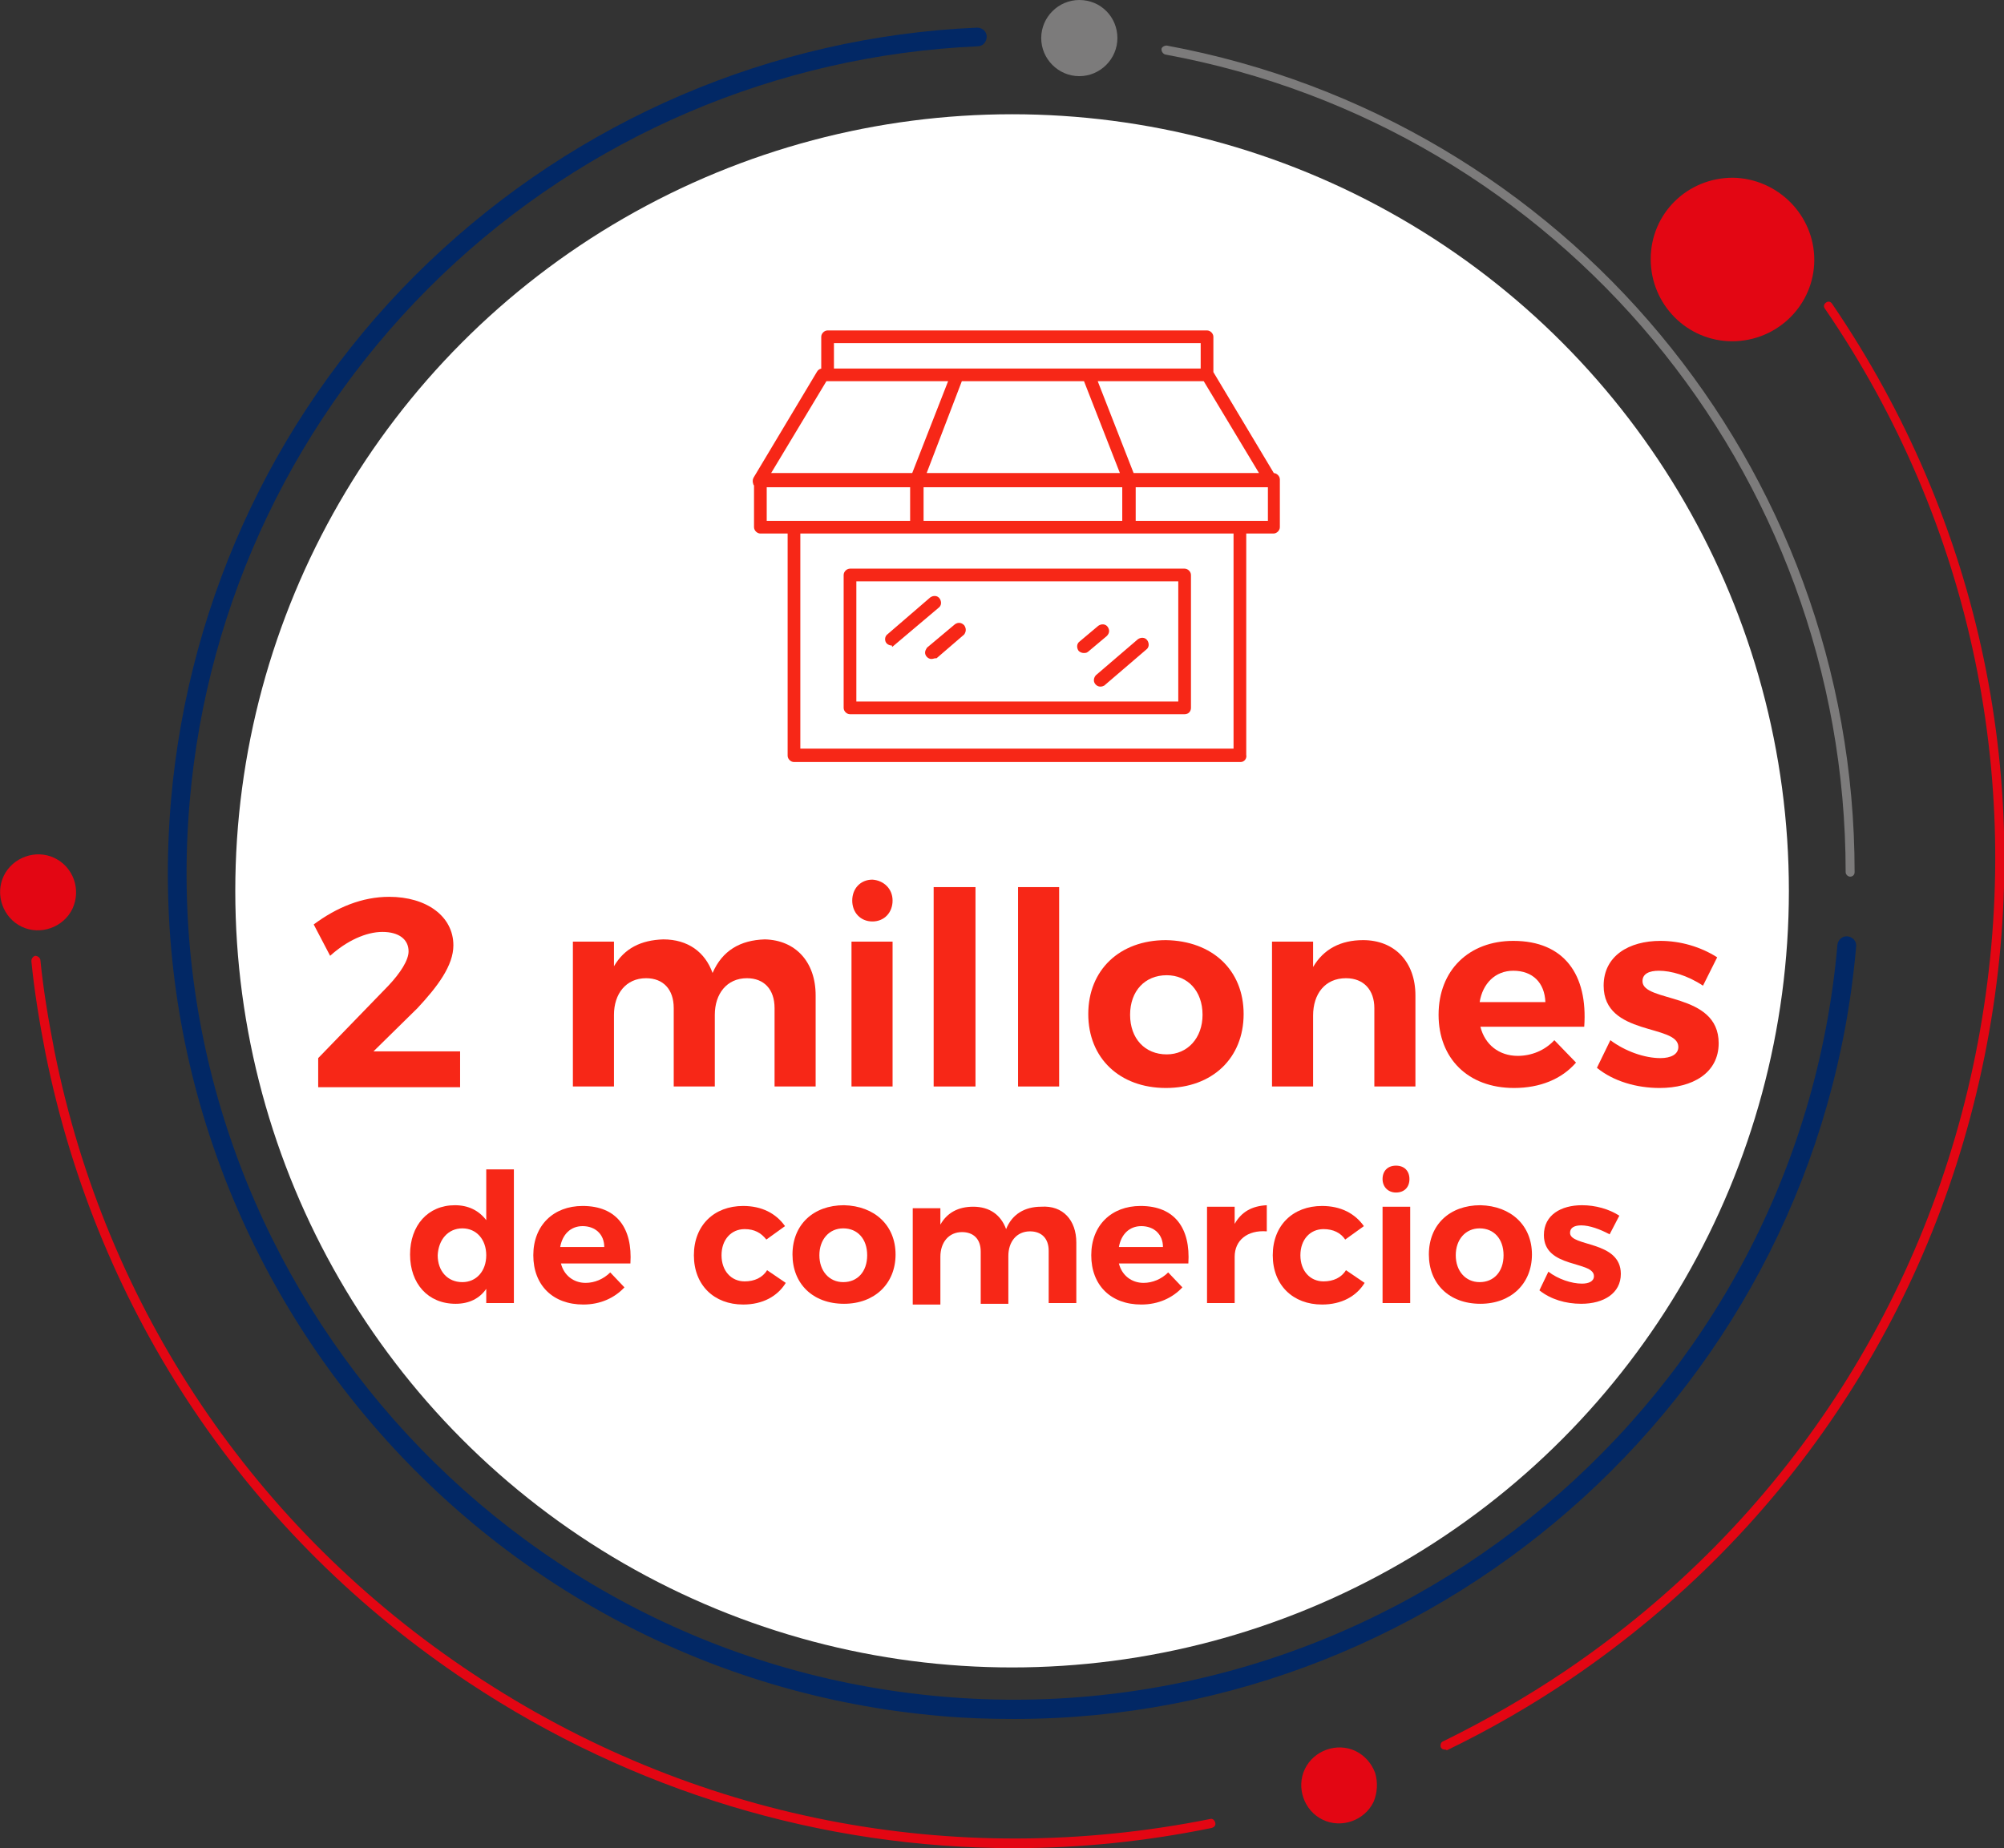 <svg xmlns="http://www.w3.org/2000/svg" xmlns:xlink="http://www.w3.org/1999/xlink" id="Grupo_337" x="0px" y="0px" viewBox="0 0 268.3 247.5" style="enable-background:new 0 0 268.3 247.5;" xml:space="preserve"><rect x="0" y="0" width="268.3" height="247.5" fill="#333333" stroke="none"/><style type="text/css">	.st0{fill:#FFFFFF;}	.st1{fill:#7C7B7B;}	.st2{fill:#022865;}	.st3{fill:#E30613;}	.st4{fill:#F72717;stroke:#F72717;stroke-width:0.5;}	.st5{enable-background:new    ;}	.st6{fill:#F72717;}</style><g id="Capa_2_00000028287250721079011960000004484009891321154221_">	<g id="Capa_1">		<g id="Elipse_4">			<ellipse class="st0" cx="135.5" cy="119.3" rx="104" ry="104"></ellipse>		</g>		<g id="Trazado_35">			<path class="st1" d="M247.7,117.4c-0.3,0-0.6-0.3-0.6-0.6c0-53.7-38.3-99.8-91.1-109.5c-0.3-0.1-0.5-0.4-0.5-0.7s0.4-0.5,0.7-0.5    c53.4,9.9,92.1,56.4,92.1,110.7C248.3,117.2,248,117.4,247.7,117.4z"></path>		</g>		<g id="Trazado_36">			<path class="st2" d="M135.8,230.2c-3.3,0-6.6-0.1-9.9-0.4c-62.2-5.4-108.4-60.4-103-122.7c2.4-27.4,14.6-53,34.5-72    c19.9-19,45.9-30.2,73.4-31.4c0.7,0,1.3,0.5,1.3,1.2c0,0.7-0.5,1.3-1.2,1.3C104,7.4,78.5,18.3,59.1,36.9    c-19.4,18.6-31.4,43.6-33.7,70.4c-5.3,60.8,39.9,114.6,100.7,119.9c60.8,5.3,114.6-39.9,119.9-100.7c0.1-0.7,0.7-1.2,1.4-1.1    c0.7,0.1,1.2,0.7,1.1,1.4C243.4,185.6,193.8,230.2,135.8,230.2z"></path>		</g>		<g id="Trazado_37">			<path class="st1" d="M149.6,5.1c0,2.8-2.3,5.1-5.1,5.1s-5.1-2.3-5.1-5.1s2.3-5.1,5.1-5.1c0,0,0,0,0,0    C147.4,0,149.6,2.3,149.6,5.1"></path>		</g>		<g id="Trazado_38">			<path class="st3" d="M9.7,121.7c-1.2,2.5-4.3,3.6-6.8,2.4s-3.6-4.3-2.4-6.8s4.3-3.6,6.8-2.4S10.9,119.1,9.7,121.7L9.7,121.7"></path>		</g>		<g id="Trazado_39">			<path class="st3" d="M183.9,241.3c-1.2,2.5-4.3,3.6-6.8,2.4c-2.5-1.2-3.6-4.3-2.4-6.8c1.2-2.5,4.3-3.6,6.8-2.4    c1.2,0.6,2.1,1.6,2.6,2.9C184.5,238.7,184.4,240.1,183.9,241.3"></path>		</g>		<g id="Trazado_40">			<path class="st3" d="M242.9,34.8c0,6-4.9,10.9-11,10.9c-6,0-10.9-4.9-10.9-11s4.9-10.9,11-10.9C238,23.9,242.9,28.8,242.9,34.8"></path>		</g>		<g id="Trazado_41">			<path class="st3" d="M135.8,247.5c-25.8,0-51.1-7.6-73.1-22.2c-29.5-19.6-49.6-49.5-56.6-84.2c-0.8-4.1-1.5-8.3-1.9-12.4    c0-0.3,0.2-0.6,0.5-0.7c0.3,0,0.6,0.2,0.7,0.5c0.4,4.1,1.1,8.2,1.9,12.3c6.9,34.4,26.8,64,56.1,83.4    c29.2,19.4,64.2,26.3,98.6,19.4c0.3-0.1,0.6,0.1,0.7,0.5c0.1,0.3-0.1,0.6-0.5,0.7C153.4,246.6,144.6,247.5,135.8,247.5z     M193.4,234.3c-0.2,0-0.4-0.1-0.5-0.3c-0.1-0.3,0-0.7,0.3-0.8c5.7-2.8,11.3-6,16.6-9.6c29-19.7,48.5-49.6,55-84    c6.5-34.4-0.7-69.4-20.5-98.3c-0.2-0.3-0.1-0.6,0.2-0.8c0.3-0.2,0.6-0.1,0.8,0.2c19.9,29.2,27.3,64.5,20.7,99.2    c-6.6,34.8-26.3,64.9-55.5,84.8c-5.3,3.6-11,6.9-16.8,9.7C193.6,234.3,193.5,234.3,193.4,234.3z"></path>		</g>	</g></g><g id="Capa_2-2" transform="translate(101 44.5)">	<g id="Capa_1-2">		<path id="Trazado_1" class="st4" d="M65.1,57.3H5.3c-0.3,0-0.6-0.3-0.6-0.6V26.7H0.8c-0.3,0-0.6-0.3-0.6-0.6l0,0v-5.7   c0,0-0.1-0.1-0.1-0.1C0,20,0,19.8,0.1,19.6L8.6,5.4c0.1-0.2,0.3-0.3,0.5-0.3h0.1V0.6C9.2,0.3,9.5,0,9.8,0h50.8   c0.3,0,0.6,0.3,0.6,0.6v4.8l8.2,13.7h0.1c0.3,0,0.6,0.3,0.6,0.6c0,0,0,0,0,0v6.4c0,0.3-0.3,0.6-0.6,0.6l0,0h-3.9v29.9   C65.7,57,65.4,57.3,65.1,57.3z M5.9,56h58.5V26.7H5.9V56z M65.1,25.5h3.9v-5H50.8v5H65.1z M22.4,25.5h27.1v-5H22.4V25.5z    M5.3,25.5h15.8v-5H1.4v5H5.3z M50.6,19.1H68L60.3,6.3H45.6L50.6,19.1z M22.7,19.1h26.6L44.3,6.3H27.6L22.7,19.1z M1.8,19.1h19.5   l5-12.8H9.5L1.8,19.1z M44.7,5.1H60V1.2H10.4v3.9L44.7,5.1L44.7,5.1z M57.6,50.9H12.8c-0.3,0-0.6-0.3-0.6-0.6V32.5   c0-0.3,0.3-0.6,0.6-0.6c0,0,0,0,0,0h44.8c0.3,0,0.6,0.3,0.6,0.6v17.8C58.2,50.6,58,50.9,57.6,50.9z M13.4,49.7H57V33.1H13.4V49.7z    M46.3,47.2c-0.3,0-0.6-0.3-0.6-0.6c0-0.2,0.1-0.4,0.2-0.5l5.6-4.8c0.3-0.2,0.7-0.2,0.9,0.1c0.2,0.3,0.2,0.7-0.1,0.9l0,0l-5.6,4.8   C46.5,47.2,46.4,47.2,46.3,47.2z M23.7,43.5c-0.3,0-0.6-0.3-0.6-0.6c0-0.2,0.1-0.3,0.2-0.5l3.7-3.1c0.3-0.2,0.6-0.2,0.9,0.1   c0.2,0.3,0.2,0.6,0,0.9c0,0,0,0,0,0l-3.6,3.1C24,43.4,23.9,43.5,23.7,43.5z M44.1,42.7c-0.2,0-0.4-0.1-0.5-0.2   c-0.2-0.3-0.2-0.7,0.1-0.9c0,0,0,0,0,0l2.5-2.1c0.3-0.2,0.7-0.2,0.9,0.1c0.2,0.3,0.2,0.6-0.1,0.9c0,0,0,0,0,0l-2.5,2.1   C44.4,42.7,44.2,42.7,44.1,42.7z M18.4,41.7c-0.2,0-0.4-0.1-0.5-0.2c-0.2-0.2-0.2-0.6,0-0.8c0,0,0,0,0,0l5.8-5   c0.3-0.2,0.7-0.2,0.9,0.1c0.2,0.3,0.2,0.7-0.1,0.9l0,0l-5.8,4.9C18.7,41.6,18.5,41.7,18.4,41.7L18.4,41.7z"></path>	</g></g><g class="st5">	<path class="st6" d="M68.8,156.7v17.8h-3.7v-1.9c-0.9,1.3-2.3,2-4.1,2c-3.7,0-6.1-2.7-6.1-6.6c0-3.9,2.4-6.6,6-6.6  c1.8,0,3.2,0.7,4.2,2v-6.8H68.8z M65.1,168.1c0-2.1-1.3-3.6-3.2-3.6c-1.9,0-3.2,1.5-3.3,3.6c0,2.1,1.3,3.6,3.3,3.6  C63.8,171.7,65.1,170.2,65.1,168.1z"></path>	<path class="st6" d="M84.4,169.2h-9.3c0.4,1.6,1.7,2.6,3.3,2.6c1.2,0,2.4-0.5,3.3-1.4l1.9,2c-1.3,1.4-3.2,2.3-5.5,2.3  c-4.1,0-6.7-2.6-6.7-6.6c0-4,2.7-6.6,6.6-6.6C82.6,161.5,84.7,164.5,84.4,169.2z M80.9,167c0-1.7-1.2-2.8-2.9-2.8  c-1.6,0-2.7,1.1-3,2.8H80.9z"></path>	<path class="st6" d="M99.7,164.6c-1.8,0-3.1,1.4-3.1,3.5c0,2.1,1.3,3.5,3.1,3.5c1.3,0,2.4-0.5,3-1.5l2.5,1.7  c-1.1,1.8-3.1,2.9-5.7,2.9c-3.9,0-6.6-2.6-6.6-6.6c0-4,2.7-6.6,6.6-6.6c2.5,0,4.4,1,5.6,2.7l-2.5,1.8  C101.9,165.1,101,164.6,99.7,164.6z"></path>	<path class="st6" d="M119.9,168c0,3.9-2.8,6.6-6.9,6.6c-4.2,0-6.9-2.7-6.9-6.6c0-4,2.8-6.6,6.9-6.6  C117.1,161.5,119.9,164.1,119.9,168z M109.7,168.1c0,2.1,1.3,3.6,3.2,3.6c1.9,0,3.2-1.4,3.2-3.6s-1.3-3.6-3.2-3.6  C111,164.5,109.7,166,109.7,168.1z"></path>	<path class="st6" d="M144.1,166.4v8.1h-3.7v-7c0-1.7-1-2.6-2.5-2.6c-1.8,0-2.9,1.4-2.9,3.3v6.4h-3.7v-7c0-1.7-1-2.6-2.5-2.6  c-1.8,0-2.9,1.4-2.9,3.3v6.4h-3.7v-12.9h3.7v2.2c0.9-1.6,2.4-2.4,4.4-2.4c2.2,0,3.7,1.1,4.4,3c0.8-2,2.5-3,4.7-3  C142.3,161.4,144.1,163.4,144.1,166.4z"></path>	<path class="st6" d="M159.1,169.2h-9.3c0.4,1.6,1.7,2.6,3.3,2.6c1.2,0,2.4-0.5,3.3-1.4l1.9,2c-1.3,1.4-3.2,2.3-5.5,2.3  c-4.1,0-6.7-2.6-6.7-6.6c0-4,2.7-6.6,6.6-6.6C157.3,161.5,159.4,164.5,159.1,169.2z M155.7,167c0-1.7-1.2-2.8-2.9-2.8  c-1.6,0-2.7,1.1-3,2.8H155.7z"></path>	<path class="st6" d="M169.6,161.4v3.5c-2.6-0.2-4.3,1.2-4.3,3.4v6.2h-3.7v-12.9h3.7v2.3C166.2,162.3,167.6,161.5,169.6,161.4z"></path>	<path class="st6" d="M177.2,164.6c-1.8,0-3.1,1.4-3.1,3.5c0,2.1,1.3,3.5,3.1,3.5c1.3,0,2.4-0.5,3-1.5l2.5,1.7  c-1.1,1.8-3.1,2.9-5.7,2.9c-3.9,0-6.6-2.6-6.6-6.6c0-4,2.7-6.6,6.6-6.6c2.5,0,4.4,1,5.6,2.7l-2.5,1.8  C179.5,165.1,178.5,164.6,177.2,164.6z"></path>	<path class="st6" d="M188.8,161.6v12.9h-3.7v-12.9H188.8z M188.7,157.9c0,1.1-0.7,1.8-1.8,1.8c-1.1,0-1.8-0.8-1.8-1.8  c0-1.1,0.7-1.8,1.8-1.8C188,156.1,188.7,156.8,188.7,157.9z"></path>	<path class="st6" d="M205.1,168c0,3.9-2.8,6.6-6.9,6.6c-4.2,0-6.9-2.7-6.9-6.6c0-4,2.8-6.6,6.9-6.6  C202.3,161.5,205.1,164.1,205.1,168z M194.9,168.1c0,2.1,1.3,3.6,3.2,3.6c1.9,0,3.2-1.4,3.2-3.6s-1.3-3.6-3.2-3.6  C196.2,164.5,194.9,166,194.9,168.1z"></path>	<path class="st6" d="M211.7,164.1c-0.9,0-1.5,0.3-1.5,1c0,1.9,6.8,1,6.8,5.5c0,2.6-2.3,4-5.3,4c-2.1,0-4.1-0.6-5.6-1.8l1.2-2.5  c1.3,1,3.1,1.6,4.5,1.6c0.9,0,1.6-0.3,1.6-1c0-2.1-6.7-1-6.7-5.5c0-2.7,2.3-4,5.1-4c1.8,0,3.6,0.5,5,1.4l-1.3,2.5  C214.2,164.6,212.8,164.1,211.7,164.1z"></path></g><g class="st5">	<path class="st6" d="M54.7,127.4c0-1.6-1.3-2.6-3.5-2.6c-2.2,0-4.8,1.2-7,3.2l-2.2-4.2c3.1-2.3,6.5-3.7,10.1-3.7  c5,0,8.6,2.6,8.6,6.5c0,2.7-2.1,5.5-4.8,8.4l-5.9,5.8h11.6v4.8H42.6v-3.9L52,132C53.6,130.3,54.7,128.6,54.7,127.4z"></path>	<path class="st6" d="M109.2,133.3v12.2h-5.5V135c0-2.5-1.4-4-3.7-4c-2.7,0-4.3,2.1-4.3,4.9v9.6h-5.5V135c0-2.5-1.4-4-3.7-4  c-2.7,0-4.3,2.1-4.3,4.9v9.6h-5.5v-19.4h5.5v3.3c1.4-2.4,3.6-3.5,6.6-3.6c3.3,0,5.6,1.7,6.6,4.5c1.3-3,3.7-4.4,7-4.5  C106.5,125.9,109.2,128.8,109.2,133.3z"></path>	<path class="st6" d="M119.5,126.1v19.4H114v-19.4H119.5z M119.5,120.6c0,1.6-1.1,2.8-2.7,2.8c-1.6,0-2.7-1.2-2.7-2.8  c0-1.6,1.1-2.8,2.7-2.8C118.3,117.9,119.5,119,119.5,120.6z"></path>	<path class="st6" d="M130.6,118.8v26.7H125v-26.7H130.6z"></path>	<path class="st6" d="M141.8,118.8v26.7h-5.5v-26.7H141.8z"></path>	<path class="st6" d="M166.5,135.8c0,5.9-4.2,9.9-10.4,9.9c-6.2,0-10.4-4-10.4-9.9c0-5.9,4.2-9.9,10.4-9.9  C162.3,126,166.5,129.9,166.5,135.8z M151.3,135.9c0,3.2,2,5.3,4.9,5.3c2.8,0,4.8-2.2,4.8-5.3c0-3.2-2-5.3-4.8-5.3  C153.3,130.6,151.3,132.7,151.3,135.9z"></path>	<path class="st6" d="M189.5,133.3v12.2H184V135c0-2.4-1.4-4-3.8-4c-2.8,0-4.4,2.1-4.4,5v9.5h-5.5v-19.4h5.5v3.4  c1.4-2.4,3.7-3.6,6.7-3.6C186.7,125.9,189.5,128.8,189.5,133.3z"></path>	<path class="st6" d="M212.1,137.5h-13.9c0.6,2.4,2.5,3.9,5,3.9c1.8,0,3.6-0.7,4.9-2.1l2.9,3c-1.9,2.2-4.8,3.4-8.3,3.4  c-6.2,0-10.1-4-10.1-9.8c0-6,4.1-9.9,10-9.9C209.4,126,212.6,130.5,212.1,137.5z M206.9,134.2c-0.1-2.6-1.7-4.2-4.3-4.2  c-2.4,0-4.1,1.7-4.5,4.2H206.9z"></path>	<path class="st6" d="M222.1,130c-1.3,0-2.2,0.4-2.2,1.4c0,2.9,10.2,1.4,10.2,8.3c0,4-3.5,6-7.9,6c-3.1,0-6.2-0.9-8.4-2.7l1.8-3.7  c2,1.5,4.6,2.4,6.7,2.4c1.4,0,2.4-0.5,2.4-1.5c0-3.1-10-1.4-10-8.2c0-4,3.4-6,7.6-6c2.7,0,5.4,0.8,7.6,2.2l-1.9,3.8  C225.9,130.6,223.7,130,222.1,130z"></path></g></svg>